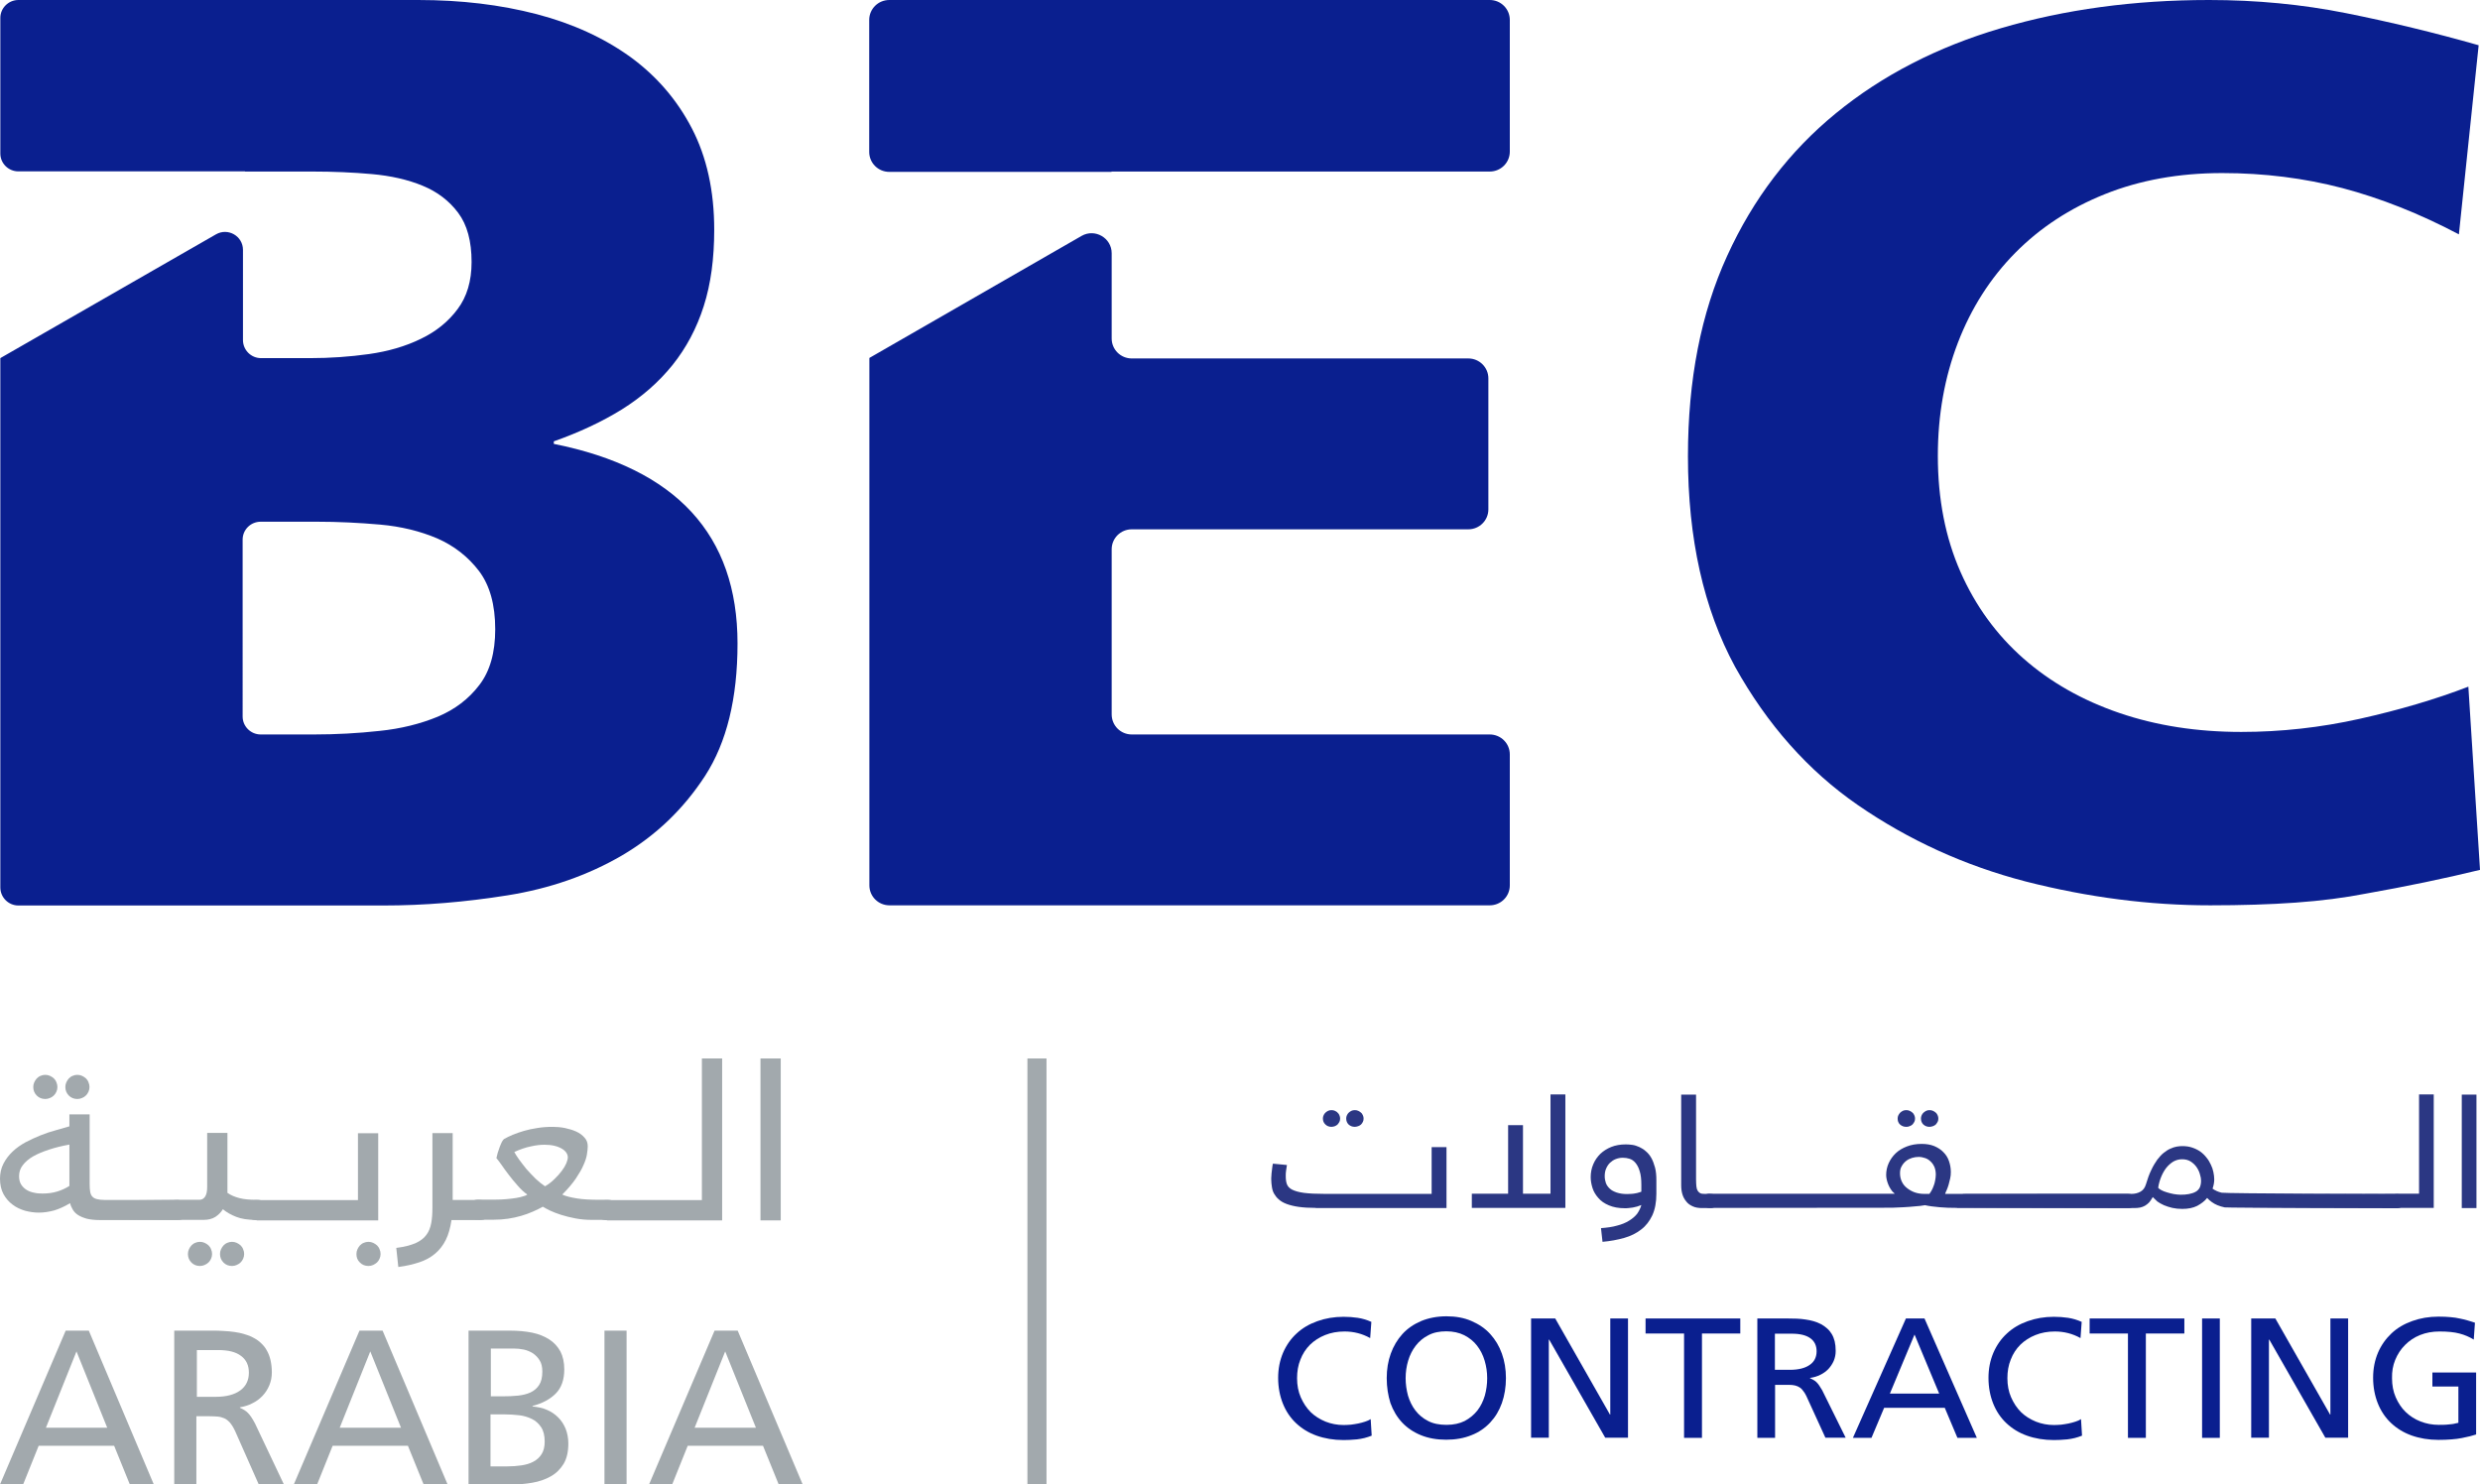 <?xml version="1.0" encoding="utf-8"?>
<!-- Generator: Adobe Illustrator 23.0.1, SVG Export Plug-In . SVG Version: 6.00 Build 0)  -->
<svg version="1.1" id="Layer_1" xmlns="http://www.w3.org/2000/svg" xmlns:xlink="http://www.w3.org/1999/xlink" x="0px" y="0px"
	 viewBox="0 0 146.88 87.92" style="enable-background:new 0 0 146.88 87.92;" xml:space="preserve">
<style type="text/css">
	.st0{fill:#0A1F8F;}
	.st1{fill:#2B3783;}
	.st2{fill:#A2A9AD;}
</style>
<path class="st0" d="M32.8,26.29v-0.15c1.5-0.53,2.85-1.16,4.03-1.89c1.18-0.74,2.18-1.61,3-2.63c0.81-1.01,1.43-2.17,1.85-3.49
	c0.42-1.31,0.62-2.82,0.62-4.52c0-2.3-0.44-4.3-1.32-6c-0.88-1.7-2.1-3.11-3.65-4.24c-1.56-1.12-3.4-1.97-5.54-2.53
	C29.64,0.28,27.31,0,24.77,0H1.09C0.5,0,0.02,0.48,0.02,1.06v8.03c0,0.59,0.48,1.06,1.07,1.06h13.42v0.01h4.01
	c1.21,0,2.38,0.05,3.5,0.15c1.13,0.1,2.14,0.33,3.01,0.69c0.88,0.36,1.58,0.9,2.11,1.61c0.53,0.71,0.79,1.68,0.79,2.91
	c0,1.13-0.28,2.06-0.83,2.79c-0.55,0.74-1.28,1.33-2.18,1.76c-0.9,0.44-1.93,0.74-3.07,0.9c-1.14,0.16-2.31,0.24-3.48,0.24h-2.91
	c-0.59,0-1.07-0.48-1.07-1.07V14.8c0-0.82-0.89-1.33-1.6-0.92L0.02,21.21h0v31.35c0,0.59,0.48,1.07,1.07,1.07H22.7
	c1.21,0,2.42-0.05,3.64-0.15c1.22-0.1,2.45-0.25,3.71-0.45c2.51-0.4,4.77-1.19,6.78-2.36c2.01-1.18,3.65-2.75,4.93-4.72
	c1.28-1.98,1.92-4.59,1.92-7.84C43.68,31.67,40.05,27.74,32.8,26.29 M28.39,40.57c-0.63,0.83-1.45,1.45-2.47,1.88
	c-1.02,0.42-2.17,0.71-3.45,0.84c-1.28,0.14-2.57,0.21-3.88,0.21h-3.15c-0.59,0-1.07-0.48-1.07-1.06V31.96
	c0-0.59,0.48-1.06,1.07-1.06h3.34c1.23,0,2.47,0.06,3.73,0.17c1.25,0.11,2.38,0.39,3.39,0.82c1,0.44,1.82,1.08,2.47,1.93
	c0.64,0.85,0.96,2,0.96,3.45C29.33,38.65,29.02,39.75,28.39,40.57"/>
<path class="st0" d="M146.88,51.52c-2.09,0.51-4.35,0.98-6.78,1.41c-1.23,0.24-2.61,0.42-4.15,0.53c-1.53,0.11-3.21,0.16-5.05,0.16
	c-3.59,0-7.23-0.47-10.92-1.41c-3.62-0.94-6.93-2.45-9.95-4.53c-2.94-2.03-5.36-4.76-7.27-8.19c-1.86-3.43-2.79-7.59-2.79-12.47
	c0-4.52,0.77-8.47,2.32-11.86c1.54-3.38,3.69-6.2,6.44-8.45c2.75-2.25,6.01-3.93,9.78-5.04C122.28,0.56,126.38,0,130.83,0
	c2.81,0,5.52,0.26,8.12,0.78c2.6,0.52,5.22,1.15,7.85,1.9l-1.17,11.2c-2.33-1.23-4.63-2.14-6.9-2.74c-2.26-0.59-4.63-0.89-7.12-0.89
	c-2.56,0-4.88,0.42-6.95,1.25c-2.07,0.83-3.84,1.99-5.31,3.48c-1.47,1.49-2.6,3.26-3.39,5.31c-0.79,2.06-1.19,4.29-1.19,6.71
	c0,2.56,0.45,4.85,1.34,6.87c0.89,2.02,2.14,3.73,3.73,5.13c1.59,1.4,3.49,2.48,5.69,3.23c2.2,0.75,4.6,1.12,7.21,1.12
	c2.36,0,4.7-0.26,7.03-0.78c2.32-0.52,4.47-1.15,6.42-1.9L146.88,51.52z"/>
<path class="st0" d="M65.84,10.16h22.39c0.66,0,1.19-0.53,1.19-1.18v-7.8c0-0.65-0.53-1.18-1.19-1.18H52.67
	c-0.66,0-1.19,0.53-1.19,1.18V9c0,0.65,0.53,1.18,1.19,1.18h13.16V10.16z"/>
<path class="st0" d="M65.84,42.31v-9.78c0-0.65,0.53-1.18,1.19-1.18h19.93c0.66,0,1.19-0.53,1.19-1.18v-7.76
	c0-0.65-0.53-1.18-1.19-1.18H67.03c-0.66,0-1.19-0.53-1.19-1.18V15c0-0.91-0.99-1.48-1.78-1.03L51.49,21.2h0v31.24
	c0,0.65,0.53,1.18,1.19,1.18h35.55c0.66,0,1.19-0.53,1.19-1.18v-7.76c0-0.65-0.53-1.18-1.19-1.18h-21.2
	C66.37,43.5,65.84,42.97,65.84,42.31"/>
<path class="st1" d="M77.93,71.54c-0.39,0-0.72-0.02-1.01-0.06c-0.28-0.04-0.52-0.1-0.71-0.17s-0.35-0.16-0.47-0.27
	c-0.12-0.1-0.21-0.22-0.28-0.34c-0.07-0.12-0.11-0.26-0.13-0.4c-0.02-0.14-0.04-0.29-0.04-0.45c0-0.06,0-0.13,0.01-0.21
	c0-0.08,0.01-0.16,0.02-0.24c0.01-0.08,0.02-0.17,0.03-0.25c0.01-0.08,0.02-0.16,0.04-0.23L76.22,69c-0.02,0.11-0.03,0.22-0.05,0.33
	c-0.02,0.11-0.02,0.22-0.02,0.33c0,0.19,0.02,0.35,0.07,0.48c0.05,0.13,0.15,0.24,0.31,0.32c0.16,0.08,0.4,0.15,0.7,0.19
	c0.31,0.04,0.72,0.06,1.24,0.06h6.32v-2.77h0.88v3.61H77.93z M78.35,66.25c0-0.07,0.01-0.13,0.04-0.19
	c0.03-0.06,0.06-0.12,0.11-0.16c0.04-0.04,0.1-0.08,0.16-0.11c0.06-0.03,0.13-0.04,0.2-0.04c0.07,0,0.14,0.01,0.2,0.04
	c0.06,0.03,0.12,0.06,0.16,0.11c0.05,0.04,0.09,0.1,0.11,0.16c0.03,0.06,0.04,0.13,0.04,0.19c0,0.07-0.01,0.13-0.04,0.19
	c-0.03,0.06-0.07,0.11-0.11,0.16c-0.05,0.04-0.1,0.08-0.16,0.1s-0.13,0.04-0.2,0.04c-0.15,0-0.27-0.05-0.36-0.14
	C78.4,66.51,78.35,66.39,78.35,66.25 M79.73,66.25c0-0.07,0.01-0.13,0.04-0.19c0.03-0.06,0.06-0.12,0.11-0.16
	c0.04-0.04,0.1-0.08,0.16-0.11c0.06-0.03,0.13-0.04,0.2-0.04c0.07,0,0.14,0.01,0.2,0.04c0.06,0.03,0.12,0.06,0.17,0.11
	c0.05,0.04,0.08,0.1,0.11,0.16c0.03,0.06,0.04,0.13,0.04,0.19c0,0.07-0.01,0.13-0.04,0.19c-0.03,0.06-0.06,0.11-0.11,0.16
	c-0.05,0.04-0.1,0.08-0.17,0.1s-0.13,0.04-0.2,0.04c-0.15,0-0.27-0.05-0.37-0.14C79.78,66.51,79.73,66.39,79.73,66.25"/>
<polygon class="st1" points="92.71,64.82 92.71,71.54 87.17,71.54 87.17,70.7 89.32,70.7 89.32,66.64 90.2,66.64 90.2,70.7 
	91.83,70.7 91.83,64.82 "/>
<path class="st1" d="M97.21,71.37c-0.08,0.03-0.16,0.06-0.25,0.09c-0.09,0.02-0.18,0.04-0.26,0.06c-0.09,0.01-0.17,0.02-0.25,0.03
	c-0.08,0.01-0.16,0.01-0.22,0.01c-0.37,0-0.68-0.06-0.94-0.17c-0.26-0.11-0.47-0.25-0.62-0.43c-0.16-0.18-0.28-0.37-0.35-0.59
	c-0.07-0.22-0.11-0.44-0.11-0.65c0-0.27,0.05-0.53,0.15-0.76c0.1-0.24,0.24-0.44,0.42-0.62c0.18-0.17,0.4-0.31,0.65-0.41
	c0.25-0.1,0.54-0.15,0.86-0.15c0.13,0,0.26,0.01,0.4,0.03c0.14,0.02,0.27,0.07,0.41,0.13c0.13,0.06,0.26,0.14,0.38,0.25
	c0.12,0.1,0.23,0.23,0.32,0.39c0.09,0.16,0.16,0.35,0.22,0.57s0.08,0.48,0.08,0.76v0.79c0,0.51-0.08,0.93-0.24,1.28
	c-0.16,0.34-0.38,0.63-0.66,0.84c-0.28,0.22-0.62,0.39-1.01,0.5c-0.39,0.11-0.82,0.19-1.28,0.23l-0.09-0.81
	c0.36-0.03,0.68-0.07,0.95-0.15c0.28-0.07,0.52-0.17,0.71-0.29c0.2-0.12,0.36-0.26,0.48-0.41C97.07,71.73,97.16,71.56,97.21,71.37
	 M96.36,70.72c0.08,0,0.16-0.01,0.25-0.01s0.17-0.02,0.24-0.03c0.08-0.01,0.15-0.03,0.21-0.05c0.06-0.02,0.11-0.03,0.15-0.05v-0.41
	c0-0.33-0.03-0.6-0.1-0.81c-0.06-0.21-0.15-0.37-0.25-0.49c-0.1-0.12-0.22-0.2-0.35-0.24c-0.13-0.04-0.26-0.06-0.4-0.06
	c-0.15,0-0.29,0.03-0.42,0.08c-0.13,0.05-0.24,0.13-0.34,0.22c-0.1,0.1-0.17,0.21-0.23,0.35c-0.06,0.14-0.08,0.29-0.08,0.45
	c0,0.14,0.03,0.27,0.07,0.4c0.05,0.13,0.13,0.24,0.23,0.33c0.1,0.1,0.24,0.17,0.41,0.23C95.93,70.69,96.13,70.72,96.36,70.72"/>
<path class="st1" d="M99.58,64.83h0.87v5.02c0,0.17,0.01,0.31,0.02,0.42c0.01,0.11,0.04,0.2,0.08,0.26
	c0.04,0.06,0.09,0.11,0.15,0.14c0.06,0.03,0.15,0.04,0.25,0.04h0.32c0.12,0,0.2,0.02,0.26,0.06c0.06,0.04,0.09,0.1,0.09,0.19v0.32
	c0,0.06-0.01,0.11-0.03,0.14c-0.02,0.03-0.04,0.06-0.07,0.08c-0.03,0.02-0.07,0.03-0.11,0.04c-0.04,0.01-0.09,0.01-0.14,0.01h-0.46
	c-0.21,0-0.4-0.03-0.55-0.1c-0.16-0.07-0.29-0.16-0.39-0.29c-0.1-0.12-0.18-0.26-0.23-0.43c-0.05-0.17-0.07-0.34-0.07-0.54V64.83z"
	/>
<path class="st1" d="M115.91,71.54c-0.38,0-0.73-0.01-1.04-0.04c-0.31-0.03-0.6-0.06-0.86-0.12c-0.18,0.03-0.38,0.06-0.6,0.07
	c-0.21,0.02-0.43,0.04-0.66,0.05c-0.23,0.01-0.46,0.02-0.69,0.03c-0.23,0-10.04,0.01-10.27,0.01h-0.51c-0.12,0-0.2-0.02-0.26-0.06
	c-0.06-0.04-0.09-0.1-0.09-0.19v-0.32c0-0.06,0.01-0.11,0.03-0.14c0.02-0.04,0.04-0.06,0.07-0.08c0.03-0.02,0.07-0.03,0.11-0.04
	c0.04-0.01,0.09-0.01,0.14-0.01h10.93l-0.01-0.02c-0.09-0.07-0.16-0.15-0.22-0.25c-0.06-0.09-0.11-0.19-0.15-0.29
	c-0.04-0.1-0.07-0.2-0.09-0.29c-0.02-0.1-0.03-0.18-0.03-0.26c0-0.24,0.05-0.48,0.15-0.7c0.1-0.22,0.24-0.42,0.42-0.59
	c0.18-0.17,0.4-0.3,0.66-0.4c0.26-0.1,0.55-0.15,0.87-0.15c0.28,0,0.53,0.04,0.75,0.13c0.21,0.09,0.4,0.21,0.54,0.36
	c0.15,0.15,0.26,0.32,0.33,0.53c0.07,0.2,0.11,0.42,0.11,0.64c0,0.14-0.01,0.27-0.04,0.39c-0.03,0.13-0.06,0.25-0.09,0.36
	s-0.07,0.21-0.11,0.31c-0.04,0.09-0.08,0.17-0.1,0.24h10.83c0.12,0,0.2,0.02,0.26,0.06c0.06,0.04,0.09,0.1,0.09,0.19v0.32
	c0,0.06-0.01,0.11-0.03,0.14c-0.02,0.03-0.04,0.06-0.07,0.08c-0.03,0.02-0.07,0.03-0.11,0.04s-0.09,0.01-0.13,0.01H115.91z
	 M112.39,66.25c0-0.07,0.01-0.13,0.04-0.19c0.03-0.06,0.07-0.12,0.11-0.16c0.04-0.04,0.1-0.08,0.16-0.11
	c0.06-0.03,0.13-0.04,0.2-0.04c0.07,0,0.14,0.01,0.2,0.04c0.06,0.03,0.12,0.06,0.17,0.11c0.05,0.04,0.08,0.1,0.11,0.16
	c0.03,0.06,0.04,0.13,0.04,0.19c0,0.07-0.01,0.13-0.04,0.19c-0.03,0.06-0.07,0.11-0.11,0.16c-0.05,0.04-0.1,0.08-0.17,0.1
	c-0.06,0.03-0.13,0.04-0.2,0.04c-0.15,0-0.27-0.05-0.37-0.14C112.43,66.51,112.39,66.39,112.39,66.25 M112.53,69.49
	c0,0.19,0.04,0.35,0.11,0.5c0.07,0.15,0.18,0.28,0.31,0.38c0.13,0.1,0.28,0.19,0.45,0.25c0.17,0.06,0.36,0.09,0.56,0.09h0.31
	c0.04-0.05,0.08-0.12,0.13-0.2c0.04-0.08,0.09-0.17,0.12-0.27c0.04-0.1,0.07-0.2,0.09-0.32c0.02-0.11,0.04-0.23,0.04-0.35
	c0-0.17-0.03-0.32-0.08-0.45c-0.06-0.13-0.13-0.24-0.23-0.33c-0.09-0.09-0.2-0.16-0.32-0.2c-0.12-0.04-0.25-0.07-0.38-0.07
	c-0.13,0-0.27,0.02-0.4,0.06c-0.13,0.04-0.25,0.1-0.35,0.18c-0.1,0.08-0.19,0.18-0.26,0.31C112.56,69.18,112.53,69.32,112.53,69.49
	 M113.77,66.25c0-0.07,0.01-0.13,0.04-0.19c0.03-0.06,0.06-0.12,0.11-0.16c0.05-0.04,0.1-0.08,0.16-0.11
	c0.06-0.03,0.13-0.04,0.2-0.04c0.07,0,0.14,0.01,0.2,0.04c0.06,0.03,0.12,0.06,0.17,0.11c0.05,0.04,0.08,0.1,0.11,0.16
	c0.03,0.06,0.04,0.13,0.04,0.19c0,0.07-0.01,0.13-0.04,0.19c-0.03,0.06-0.07,0.11-0.11,0.16c-0.05,0.04-0.1,0.08-0.17,0.1
	s-0.13,0.04-0.2,0.04c-0.15,0-0.27-0.05-0.37-0.14C113.82,66.51,113.77,66.39,113.77,66.25"/>
<path class="st1" d="M127.5,70.9c-0.07,0.12-0.14,0.22-0.21,0.31c-0.08,0.08-0.16,0.15-0.25,0.2c-0.09,0.05-0.19,0.09-0.29,0.11
	c-0.11,0.02-0.23,0.03-0.36,0.03h-0.38c-0.12,0-9.78-0.02-9.84-0.06c-0.06-0.04-0.09-0.1-0.09-0.19v-0.32
	c0-0.06,0.01-0.11,0.03-0.14c0.02-0.03,0.04-0.06,0.07-0.08c0.03-0.02,0.07-0.03,0.11-0.04c0.04-0.01,9.66-0.01,9.71-0.01h0.23
	c0.2,0,0.38-0.04,0.54-0.13c0.16-0.09,0.26-0.23,0.32-0.42c0.1-0.33,0.2-0.62,0.32-0.86c0.11-0.24,0.24-0.45,0.36-0.62
	c0.13-0.17,0.26-0.31,0.39-0.41c0.13-0.1,0.26-0.19,0.39-0.24c0.13-0.06,0.25-0.1,0.37-0.12c0.12-0.02,0.23-0.03,0.33-0.03
	c0.22,0,0.42,0.03,0.59,0.09c0.18,0.06,0.34,0.14,0.48,0.24c0.14,0.1,0.26,0.22,0.36,0.35c0.11,0.13,0.19,0.27,0.26,0.42
	c0.07,0.14,0.12,0.29,0.15,0.44c0.03,0.15,0.05,0.29,0.05,0.43c0,0.17-0.03,0.35-0.1,0.55c0.15,0.11,0.33,0.19,0.54,0.24
	c0.21,0.05,10.03,0.08,10.32,0.08h0.04c0.12,0,0.21,0.02,0.26,0.06c0.06,0.04,0.09,0.1,0.09,0.19v0.32c0,0.06-0.01,0.11-0.03,0.14
	c-0.02,0.03-0.04,0.06-0.08,0.08c-0.03,0.02-0.07,0.03-0.11,0.04c-0.04,0.01-0.09,0.01-0.14,0.01h-0.05c-0.2,0-9.96-0.02-10.12-0.05
	c-0.16-0.03-0.3-0.08-0.43-0.13c-0.13-0.05-0.24-0.12-0.34-0.19c-0.1-0.07-0.19-0.15-0.27-0.24c-0.15,0.19-0.35,0.34-0.59,0.47
	c-0.24,0.12-0.53,0.18-0.88,0.18c-0.21,0-0.41-0.02-0.59-0.06c-0.18-0.04-0.35-0.1-0.5-0.16c-0.15-0.07-0.28-0.14-0.39-0.22
	C127.67,71.06,127.58,70.98,127.5,70.9 M130.36,69.93c0-0.11-0.02-0.24-0.07-0.39c-0.04-0.15-0.11-0.29-0.2-0.42
	c-0.09-0.13-0.21-0.24-0.35-0.33c-0.14-0.09-0.31-0.13-0.51-0.13c-0.19,0-0.36,0.05-0.52,0.14c-0.16,0.1-0.3,0.23-0.42,0.38
	c-0.12,0.16-0.22,0.34-0.3,0.54c-0.08,0.2-0.14,0.41-0.17,0.63c0.03,0.04,0.1,0.09,0.19,0.14c0.09,0.05,0.2,0.09,0.33,0.13
	c0.12,0.04,0.26,0.07,0.4,0.1c0.14,0.02,0.28,0.04,0.4,0.04c0.18,0,0.35-0.01,0.5-0.04c0.15-0.03,0.28-0.07,0.39-0.13
	c0.11-0.06,0.19-0.14,0.25-0.25C130.33,70.23,130.36,70.09,130.36,69.93"/>
<path class="st1" d="M141.95,71.54c-0.12,0-9.78-0.02-9.84-0.06c-0.06-0.04-0.09-0.1-0.09-0.19v-0.32c0-0.06,0.01-0.11,0.03-0.14
	c0.02-0.03,0.04-0.06,0.07-0.08c0.03-0.02,9.65-0.03,9.69-0.04c0.04-0.01,0.09-0.01,0.14-0.01h1.32v-5.88h0.87v6.72H141.95z"/>
<rect x="145.8" y="64.83" class="st1" width="0.87" height="6.72"/>
<path class="st0" d="M81.15,79.25c-0.47-0.26-0.97-0.39-1.52-0.39c-0.42,0-0.8,0.07-1.15,0.21c-0.35,0.14-0.64,0.33-0.89,0.57
	c-0.25,0.25-0.44,0.54-0.57,0.88c-0.14,0.34-0.2,0.71-0.2,1.11c0,0.41,0.07,0.79,0.22,1.13c0.15,0.34,0.34,0.63,0.59,0.88
	c0.25,0.24,0.54,0.42,0.88,0.56c0.33,0.13,0.69,0.2,1.07,0.2c0.13,0,0.27-0.01,0.42-0.02c0.15-0.02,0.29-0.04,0.44-0.07
	c0.15-0.03,0.28-0.07,0.41-0.11c0.13-0.04,0.24-0.09,0.33-0.15l0.06,0.98c-0.14,0.06-0.29,0.1-0.43,0.14
	c-0.15,0.04-0.3,0.06-0.45,0.08c-0.31,0.03-0.57,0.04-0.79,0.04c-0.58,0-1.11-0.09-1.59-0.26c-0.48-0.17-0.88-0.42-1.22-0.74
	c-0.34-0.32-0.6-0.71-0.78-1.16c-0.18-0.45-0.28-0.96-0.28-1.52c0-0.55,0.1-1.04,0.29-1.49c0.19-0.44,0.46-0.83,0.8-1.14
	c0.34-0.32,0.75-0.56,1.23-0.73c0.47-0.17,0.99-0.26,1.55-0.26c0.29,0,0.57,0.02,0.84,0.06c0.27,0.04,0.54,0.12,0.81,0.24
	L81.15,79.25z"/>
<path class="st0" d="M82.13,81.62c0-0.52,0.08-1.01,0.24-1.45c0.16-0.44,0.39-0.83,0.69-1.16c0.3-0.33,0.67-0.58,1.11-0.77
	c0.44-0.18,0.94-0.28,1.5-0.28c0.55,0,1.05,0.09,1.48,0.28c0.44,0.19,0.81,0.44,1.11,0.77c0.3,0.33,0.53,0.71,0.69,1.16
	c0.16,0.44,0.24,0.93,0.24,1.45c0,0.53-0.08,1.03-0.24,1.48c-0.16,0.45-0.39,0.83-0.69,1.15c-0.3,0.32-0.67,0.58-1.11,0.75
	c-0.44,0.18-0.94,0.27-1.5,0.27c-0.56,0-1.06-0.09-1.5-0.27c-0.44-0.18-0.81-0.43-1.11-0.75c-0.3-0.32-0.53-0.71-0.69-1.15
	C82.21,82.65,82.13,82.16,82.13,81.62 M83.25,81.63c0,0.35,0.05,0.69,0.14,1.03c0.1,0.33,0.24,0.62,0.44,0.88
	c0.2,0.26,0.45,0.47,0.75,0.62c0.3,0.16,0.67,0.23,1.09,0.23c0.42,0,0.78-0.08,1.08-0.23c0.3-0.16,0.55-0.37,0.75-0.62
	c0.2-0.26,0.34-0.55,0.44-0.88c0.09-0.33,0.14-0.67,0.14-1.03c0-0.36-0.05-0.7-0.15-1.04c-0.1-0.34-0.25-0.63-0.45-0.89
	s-0.45-0.46-0.76-0.62c-0.3-0.15-0.66-0.23-1.06-0.23c-0.41,0-0.76,0.07-1.06,0.23c-0.3,0.15-0.55,0.36-0.75,0.62
	c-0.2,0.26-0.35,0.55-0.45,0.89C83.3,80.92,83.25,81.27,83.25,81.63"/>
<polygon class="st0" points="90.68,78.09 92.11,78.09 95.35,83.78 95.37,83.78 95.37,78.09 96.42,78.09 96.42,85.15 95.07,85.15 
	91.75,79.34 91.73,79.34 91.73,85.15 90.68,85.15 "/>
<polygon class="st0" points="99.74,78.98 97.46,78.98 97.46,78.09 103.07,78.09 103.07,78.98 100.8,78.98 100.8,85.16 99.74,85.16 
	"/>
<path class="st0" d="M104.07,78.09h1.8c0.18,0,0.36,0.01,0.54,0.01c0.18,0.01,0.35,0.02,0.52,0.05c0.17,0.02,0.33,0.06,0.48,0.1
	c0.15,0.04,0.29,0.1,0.43,0.17c0.13,0.07,0.25,0.15,0.36,0.25c0.11,0.09,0.2,0.2,0.28,0.33c0.08,0.13,0.14,0.28,0.18,0.44
	c0.04,0.17,0.06,0.36,0.06,0.57c0,0.21-0.04,0.41-0.12,0.6c-0.08,0.18-0.19,0.34-0.32,0.48c-0.14,0.14-0.29,0.25-0.48,0.34
	c-0.18,0.09-0.38,0.15-0.6,0.18v0.02c0.08,0.03,0.15,0.07,0.22,0.11c0.07,0.04,0.12,0.08,0.17,0.13c0.1,0.1,0.21,0.26,0.33,0.47
	l1.39,2.81h-1.2l-1.12-2.45c-0.08-0.17-0.17-0.3-0.25-0.39c-0.08-0.1-0.18-0.16-0.27-0.2c-0.1-0.04-0.2-0.07-0.32-0.08
	c-0.12-0.01-0.24-0.01-0.39-0.01h-0.63v3.14h-1.05V78.09z M105.12,81.13h0.89c0.51,0,0.9-0.1,1.17-0.29
	c0.28-0.19,0.41-0.47,0.41-0.81c0-0.33-0.12-0.59-0.37-0.77c-0.25-0.18-0.61-0.27-1.1-0.27h-1V81.13z"/>
<path class="st0" d="M112.88,78.09h1.1l3.1,7.07h-1.15l-0.75-1.78h-3.59l-0.75,1.78h-1.1L112.88,78.09z M113.39,79.04l-1.46,3.5
	h2.92L113.39,79.04z"/>
<path class="st0" d="M123.22,79.25c-0.47-0.26-0.97-0.39-1.52-0.39c-0.42,0-0.8,0.07-1.15,0.21c-0.35,0.14-0.64,0.33-0.89,0.57
	c-0.25,0.25-0.44,0.54-0.57,0.88c-0.14,0.34-0.2,0.71-0.2,1.11c0,0.41,0.07,0.79,0.22,1.13c0.15,0.34,0.34,0.63,0.59,0.88
	c0.25,0.24,0.54,0.42,0.88,0.56c0.33,0.13,0.69,0.2,1.07,0.2c0.13,0,0.27-0.01,0.42-0.02c0.15-0.02,0.29-0.04,0.44-0.07
	c0.15-0.03,0.28-0.07,0.41-0.11c0.13-0.04,0.24-0.09,0.33-0.15l0.06,0.98c-0.14,0.06-0.29,0.1-0.43,0.14
	c-0.15,0.04-0.3,0.06-0.45,0.08c-0.31,0.03-0.57,0.04-0.79,0.04c-0.58,0-1.11-0.09-1.59-0.26c-0.48-0.17-0.88-0.42-1.22-0.74
	c-0.34-0.32-0.6-0.71-0.78-1.16c-0.18-0.45-0.28-0.96-0.28-1.52c0-0.55,0.1-1.04,0.29-1.49c0.19-0.44,0.46-0.83,0.8-1.14
	c0.34-0.32,0.75-0.56,1.23-0.73c0.47-0.17,0.99-0.26,1.55-0.26c0.29,0,0.57,0.02,0.84,0.06c0.27,0.04,0.54,0.12,0.81,0.24
	L123.22,79.25z"/>
<polygon class="st0" points="126.03,78.98 123.76,78.98 123.76,78.09 129.37,78.09 129.37,78.98 127.09,78.98 127.09,85.16 
	126.03,85.16 "/>
<rect x="130.42" y="78.09" class="st0" width="1.05" height="7.07"/>
<polygon class="st0" points="133.33,78.09 134.76,78.09 138,83.78 138.02,83.78 138.02,78.09 139.07,78.09 139.07,85.15 
	137.72,85.15 134.4,79.34 134.38,79.34 134.38,85.15 133.33,85.15 "/>
<path class="st0" d="M146.51,79.34c-0.26-0.16-0.54-0.28-0.85-0.36c-0.3-0.08-0.69-0.12-1.18-0.12c-0.42,0-0.8,0.07-1.15,0.21
	c-0.35,0.14-0.64,0.34-0.89,0.59c-0.25,0.25-0.44,0.54-0.58,0.88c-0.14,0.34-0.2,0.7-0.19,1.09c0,0.41,0.07,0.79,0.22,1.13
	c0.15,0.34,0.34,0.63,0.59,0.87c0.25,0.24,0.54,0.43,0.88,0.56c0.33,0.13,0.69,0.2,1.07,0.2c0.18,0,0.33,0,0.45-0.01
	c0.12-0.01,0.22-0.02,0.31-0.03c0.09-0.01,0.16-0.02,0.22-0.04c0.07-0.02,0.13-0.03,0.19-0.04v-2.15h-1.54v-0.83h2.59v3.67
	c-0.2,0.07-0.48,0.14-0.84,0.21c-0.18,0.04-0.38,0.06-0.61,0.08c-0.23,0.02-0.49,0.03-0.78,0.03c-0.58,0-1.11-0.09-1.59-0.26
	c-0.48-0.17-0.88-0.42-1.22-0.74c-0.34-0.32-0.6-0.71-0.78-1.16c-0.18-0.45-0.28-0.96-0.28-1.52c0-0.55,0.1-1.04,0.29-1.49
	c0.19-0.44,0.46-0.82,0.8-1.14c0.34-0.32,0.75-0.56,1.23-0.73c0.47-0.17,0.99-0.26,1.55-0.26c0.27,0,0.51,0.01,0.71,0.03
	c0.2,0.02,0.38,0.04,0.54,0.08c0.16,0.03,0.32,0.07,0.46,0.11c0.15,0.04,0.29,0.09,0.45,0.14L146.51,79.34z"/>
<path class="st2" d="M3.89,78.81h1.37l3.85,9.11H7.69l-0.93-2.29H2.29l-0.92,2.29H0L3.89,78.81z M4.53,80.04l-1.81,4.52h3.63
	L4.53,80.04z"/>
<path class="st2" d="M10.35,78.81h2.23c0.23,0,0.45,0,0.67,0.02c0.22,0.01,0.43,0.03,0.64,0.06c0.21,0.03,0.41,0.07,0.59,0.13
	c0.19,0.05,0.37,0.12,0.53,0.21c0.17,0.09,0.32,0.19,0.45,0.32c0.13,0.12,0.25,0.26,0.34,0.43c0.1,0.17,0.17,0.36,0.22,0.57
	c0.05,0.22,0.08,0.46,0.08,0.73c0,0.28-0.05,0.53-0.15,0.77s-0.23,0.44-0.4,0.62c-0.17,0.18-0.37,0.33-0.6,0.44
	c-0.23,0.12-0.48,0.2-0.74,0.24v0.03c0.1,0.04,0.19,0.09,0.27,0.14c0.08,0.05,0.15,0.11,0.21,0.17c0.13,0.13,0.26,0.33,0.41,0.61
	l1.72,3.63h-1.49l-1.4-3.16c-0.1-0.22-0.21-0.39-0.31-0.51c-0.11-0.12-0.22-0.21-0.34-0.26c-0.12-0.05-0.25-0.09-0.39-0.1
	s-0.3-0.02-0.48-0.02h-0.78v4.05h-1.31V78.81z M11.66,82.73h1.11c0.63,0,1.12-0.13,1.46-0.38c0.34-0.25,0.51-0.6,0.51-1.05
	c0-0.43-0.15-0.76-0.46-0.99c-0.31-0.24-0.76-0.35-1.37-0.35h-1.25V82.73z"/>
<path class="st2" d="M21.29,78.81h1.37l3.85,9.11h-1.42l-0.93-2.29H19.7l-0.92,2.29H17.4L21.29,78.81z M21.93,80.04l-1.81,4.52h3.63
	L21.93,80.04z"/>
<path class="st2" d="M27.75,78.81h2.47c0.47,0,0.9,0.04,1.3,0.12c0.39,0.08,0.73,0.22,1.01,0.4c0.28,0.18,0.5,0.42,0.66,0.71
	c0.15,0.29,0.23,0.65,0.23,1.06c0,0.62-0.17,1.1-0.51,1.44c-0.33,0.33-0.79,0.58-1.37,0.73v0.03c0.31,0.03,0.6,0.09,0.85,0.2
	c0.26,0.11,0.48,0.26,0.67,0.45c0.19,0.19,0.33,0.41,0.44,0.67c0.1,0.26,0.16,0.55,0.16,0.87c0,0.49-0.09,0.89-0.28,1.21
	c-0.19,0.31-0.44,0.56-0.76,0.74c-0.32,0.18-0.69,0.31-1.11,0.38c-0.42,0.07-0.86,0.11-1.33,0.11h-2.43V78.81z M29.06,82.7h0.71
	c0.32,0,0.61-0.01,0.9-0.04c0.28-0.03,0.53-0.09,0.75-0.19c0.21-0.1,0.38-0.24,0.51-0.44c0.13-0.2,0.19-0.46,0.19-0.8
	c0-0.27-0.05-0.49-0.16-0.66c-0.1-0.17-0.24-0.31-0.4-0.42c-0.16-0.1-0.35-0.18-0.54-0.22c-0.2-0.04-0.39-0.06-0.58-0.06h-1.37V82.7
	z M29.06,86.85h0.97c0.3,0,0.58-0.02,0.85-0.06c0.27-0.04,0.51-0.11,0.71-0.22c0.21-0.11,0.37-0.26,0.49-0.45
	c0.12-0.19,0.18-0.44,0.18-0.74c0-0.35-0.07-0.64-0.21-0.85c-0.14-0.21-0.32-0.38-0.55-0.49c-0.23-0.11-0.48-0.19-0.76-0.22
	c-0.28-0.03-0.56-0.05-0.84-0.05h-0.85V86.85z"/>
<rect x="35.8" y="78.81" class="st2" width="1.31" height="9.11"/>
<path class="st2" d="M42.32,78.81h1.37l3.85,9.11h-1.42l-0.93-2.29h-4.46l-0.92,2.29h-1.37L42.32,78.81z M42.95,80.04l-1.81,4.52
	h3.63L42.95,80.04z"/>
<path class="st2" d="M5.31,70.13c0,0.18,0.01,0.33,0.03,0.45s0.06,0.22,0.13,0.29c0.06,0.07,0.15,0.12,0.27,0.15
	c0.12,0.03,0.27,0.05,0.46,0.05h4.26c0.16,0,0.28,0.03,0.36,0.08c0.08,0.05,0.12,0.14,0.12,0.27v0.46c0,0.09-0.01,0.15-0.04,0.2
	c-0.03,0.05-0.06,0.09-0.1,0.12c-0.04,0.03-0.1,0.04-0.15,0.05c-0.06,0.01-0.12,0.01-0.19,0.01H5.9c-0.3,0-0.55-0.03-0.76-0.08
	c-0.21-0.06-0.38-0.13-0.52-0.22c-0.14-0.09-0.24-0.2-0.31-0.32c-0.07-0.12-0.13-0.25-0.16-0.38c-0.33,0.2-0.64,0.34-0.94,0.43
	c-0.3,0.08-0.6,0.13-0.91,0.13c-0.27,0-0.54-0.04-0.81-0.11c-0.27-0.08-0.52-0.19-0.74-0.36c-0.22-0.16-0.4-0.37-0.54-0.62
	C0.07,70.47,0,70.16,0,69.81c0-0.33,0.07-0.63,0.21-0.9s0.32-0.5,0.54-0.71c0.22-0.21,0.48-0.39,0.77-0.55
	c0.29-0.15,0.59-0.29,0.89-0.41c0.3-0.12,0.6-0.22,0.9-0.3c0.29-0.08,0.56-0.16,0.8-0.23V66h1.2V70.13z M4.11,67.79
	c-0.44,0.08-0.85,0.18-1.21,0.3c-0.36,0.12-0.68,0.25-0.94,0.4c-0.26,0.15-0.47,0.33-0.61,0.52c-0.15,0.19-0.22,0.41-0.22,0.65
	c0,0.2,0.04,0.36,0.12,0.49c0.08,0.13,0.19,0.24,0.32,0.32c0.13,0.08,0.28,0.14,0.45,0.17c0.16,0.04,0.33,0.05,0.5,0.05
	c0.32,0,0.61-0.04,0.87-0.12c0.26-0.08,0.5-0.19,0.72-0.33V67.79z M1.97,64.38c0-0.1,0.02-0.19,0.06-0.28
	c0.04-0.09,0.09-0.16,0.15-0.23c0.06-0.06,0.14-0.12,0.22-0.15c0.09-0.04,0.18-0.06,0.28-0.06c0.1,0,0.19,0.02,0.28,0.06
	c0.09,0.04,0.16,0.09,0.23,0.15c0.06,0.06,0.12,0.14,0.15,0.23c0.04,0.09,0.06,0.18,0.06,0.28c0,0.1-0.02,0.19-0.06,0.28
	c-0.04,0.09-0.09,0.16-0.15,0.22C3.12,64.95,3.04,65,2.96,65.03c-0.09,0.04-0.18,0.06-0.28,0.06c-0.2,0-0.37-0.07-0.5-0.2
	C2.04,64.75,1.97,64.58,1.97,64.38 M3.87,64.38c0-0.1,0.02-0.19,0.06-0.28c0.04-0.09,0.09-0.16,0.15-0.23
	c0.06-0.06,0.14-0.12,0.22-0.15c0.09-0.04,0.18-0.06,0.28-0.06s0.19,0.02,0.28,0.06c0.09,0.04,0.16,0.09,0.23,0.15
	c0.06,0.06,0.12,0.14,0.15,0.23c0.04,0.09,0.06,0.18,0.06,0.28c0,0.1-0.02,0.19-0.06,0.28c-0.04,0.09-0.09,0.16-0.15,0.22
	C5.02,64.95,4.94,65,4.86,65.03c-0.09,0.04-0.18,0.06-0.28,0.06c-0.2,0-0.37-0.07-0.5-0.2C3.94,64.75,3.87,64.58,3.87,64.38"/>
<path class="st2" d="M13.47,70.65c0.2,0.14,0.44,0.24,0.71,0.31c0.27,0.07,0.6,0.1,0.98,0.1h0.05c0.16,0,0.28,0.03,0.36,0.08
	c0.08,0.05,0.12,0.14,0.12,0.27v0.46c0,0.09-0.01,0.15-0.04,0.2c-0.03,0.05-0.06,0.09-0.1,0.12c-0.04,0.03-0.1,0.04-0.15,0.05
	c-0.06,0.01-0.12,0.01-0.19,0.01h-0.07c-0.46,0-0.85-0.06-1.15-0.18c-0.31-0.12-0.57-0.27-0.79-0.45c-0.11,0.18-0.26,0.33-0.44,0.45
	c-0.19,0.12-0.42,0.18-0.71,0.18h-1.59c-0.16,0-4.08-0.03-4.16-0.08c-0.08-0.05-0.12-0.14-0.12-0.27v-0.46
	c0-0.08,0.01-0.15,0.04-0.2c0.03-0.05,0.06-0.09,0.1-0.12c0.04-0.03,3.89-0.04,3.95-0.05c0.06-0.01,0.12-0.01,0.19-0.01h1.35
	c0.14,0,0.25-0.06,0.34-0.19c0.08-0.13,0.12-0.31,0.12-0.57v-3.2h1.2V70.65z M11.13,74.27c0-0.1,0.02-0.19,0.06-0.28
	c0.04-0.09,0.09-0.16,0.15-0.23c0.06-0.06,0.14-0.12,0.22-0.15c0.09-0.04,0.18-0.06,0.28-0.06c0.1,0,0.19,0.02,0.28,0.06
	c0.09,0.04,0.16,0.09,0.23,0.15c0.06,0.06,0.12,0.14,0.15,0.23c0.04,0.09,0.06,0.18,0.06,0.28c0,0.1-0.02,0.19-0.06,0.28
	c-0.04,0.09-0.09,0.16-0.15,0.22c-0.06,0.06-0.14,0.11-0.23,0.15c-0.09,0.04-0.18,0.06-0.28,0.06c-0.2,0-0.37-0.07-0.5-0.2
	C11.2,74.64,11.13,74.47,11.13,74.27 M13.03,74.27c0-0.1,0.02-0.19,0.06-0.28c0.04-0.09,0.09-0.16,0.15-0.23
	c0.06-0.06,0.14-0.12,0.22-0.15c0.09-0.04,0.18-0.06,0.28-0.06s0.19,0.02,0.28,0.06c0.09,0.04,0.16,0.09,0.23,0.15
	c0.06,0.06,0.12,0.14,0.15,0.23c0.04,0.09,0.06,0.18,0.06,0.28c0,0.1-0.02,0.19-0.06,0.28c-0.04,0.09-0.09,0.16-0.15,0.22
	c-0.06,0.06-0.14,0.11-0.23,0.15c-0.09,0.04-0.18,0.06-0.28,0.06c-0.2,0-0.37-0.07-0.5-0.2C13.1,74.64,13.03,74.47,13.03,74.27"/>
<path class="st2" d="M15.21,72.27c-0.16,0-0.28-0.03-0.36-0.08c-0.08-0.05-0.12-0.14-0.12-0.27v-0.46c0-0.08,0.01-0.15,0.04-0.2
	c0.02-0.05,0.06-0.09,0.1-0.12c0.05-0.03,0.1-0.04,0.15-0.05c0.06-0.01,0.12-0.01,0.19-0.01h5.99v-3.96h1.2v5.16H15.21z
	 M21.11,74.27c0-0.1,0.02-0.19,0.06-0.28c0.04-0.09,0.09-0.16,0.15-0.23c0.06-0.06,0.14-0.12,0.22-0.15
	c0.09-0.04,0.18-0.06,0.28-0.06s0.19,0.02,0.28,0.06c0.09,0.04,0.16,0.09,0.23,0.15c0.06,0.06,0.12,0.14,0.15,0.23
	c0.04,0.09,0.06,0.18,0.06,0.28c0,0.1-0.02,0.19-0.06,0.28c-0.04,0.09-0.09,0.16-0.15,0.22c-0.07,0.06-0.14,0.11-0.23,0.15
	c-0.09,0.04-0.18,0.06-0.28,0.06c-0.2,0-0.37-0.07-0.5-0.2C21.17,74.64,21.11,74.47,21.11,74.27"/>
<path class="st2" d="M23.47,73.91c0.48-0.06,0.85-0.16,1.14-0.28c0.28-0.13,0.5-0.29,0.64-0.49c0.15-0.2,0.24-0.43,0.29-0.7
	c0.05-0.27,0.07-0.57,0.07-0.91v-4.42h1.2v3.96h1.57c0.16,0,0.28,0.03,0.36,0.08c0.08,0.05,0.12,0.14,0.12,0.27v0.46
	c0,0.08-0.01,0.15-0.04,0.2c-0.03,0.05-0.06,0.09-0.1,0.12c-0.04,0.03-0.1,0.04-0.15,0.05s-0.12,0.01-0.19,0.01h-1.64
	c-0.07,0.47-0.18,0.86-0.34,1.18c-0.16,0.32-0.37,0.59-0.63,0.81c-0.26,0.22-0.57,0.39-0.93,0.51c-0.36,0.12-0.78,0.22-1.25,0.28
	L23.47,73.91z"/>
<path class="st2" d="M31.23,70.75c-0.2-0.14-0.39-0.32-0.57-0.53c-0.19-0.21-0.36-0.42-0.52-0.63c-0.16-0.21-0.31-0.41-0.43-0.59
	c-0.13-0.18-0.23-0.32-0.31-0.41c0.02-0.09,0.05-0.2,0.08-0.32c0.04-0.12,0.08-0.23,0.12-0.35c0.04-0.11,0.09-0.21,0.13-0.3
	c0.05-0.08,0.09-0.14,0.14-0.17c0.14-0.08,0.31-0.16,0.5-0.24c0.19-0.08,0.42-0.16,0.66-0.23c0.24-0.07,0.51-0.13,0.79-0.17
	c0.29-0.05,0.59-0.07,0.91-0.07c0.24,0,0.48,0.02,0.73,0.07c0.24,0.05,0.47,0.12,0.67,0.21c0.2,0.09,0.36,0.21,0.49,0.36
	c0.13,0.14,0.19,0.31,0.19,0.51c0,0.14-0.02,0.3-0.05,0.49c-0.03,0.19-0.1,0.4-0.21,0.64c-0.1,0.24-0.26,0.5-0.45,0.79
	c-0.2,0.29-0.46,0.6-0.8,0.94c0.1,0.05,0.23,0.09,0.38,0.13c0.15,0.04,0.32,0.07,0.5,0.1c0.18,0.03,0.38,0.05,0.59,0.06
	c0.21,0.01,0.42,0.02,0.65,0.02h0.55c0.16,0,0.28,0.03,0.36,0.08s0.12,0.14,0.12,0.27v0.46c0,0.08-0.01,0.15-0.04,0.2
	c-0.02,0.05-0.06,0.09-0.1,0.12c-0.05,0.03-0.1,0.04-0.15,0.05c-0.06,0.01-0.12,0.01-0.19,0.01h-0.9c-0.36,0-0.69-0.03-1-0.09
	s-0.59-0.13-0.84-0.21s-0.46-0.16-0.65-0.25c-0.18-0.09-0.32-0.16-0.43-0.23c-0.18,0.1-0.38,0.2-0.59,0.29
	c-0.21,0.09-0.44,0.18-0.69,0.25c-0.24,0.07-0.5,0.13-0.78,0.17c-0.27,0.04-0.56,0.06-0.85,0.06h-0.86c-0.16,0-0.28-0.03-0.36-0.08
	s-0.12-0.14-0.12-0.27v-0.46c0-0.08,0.01-0.15,0.04-0.2c0.02-0.05,0.06-0.09,0.1-0.12c0.05-0.03,0.1-0.04,0.15-0.05
	c0.06-0.01,0.12-0.01,0.19-0.01h0.94c0.24,0,0.47-0.01,0.69-0.03c0.21-0.02,0.4-0.04,0.57-0.07c0.17-0.03,0.31-0.06,0.42-0.1
	C31.1,70.83,31.18,70.79,31.23,70.75 M33.63,68.55c0-0.1-0.03-0.19-0.09-0.28c-0.06-0.09-0.15-0.17-0.27-0.24
	c-0.12-0.07-0.27-0.13-0.44-0.17c-0.17-0.04-0.37-0.06-0.58-0.06c-0.25,0-0.52,0.03-0.82,0.1c-0.3,0.06-0.62,0.17-0.97,0.33
	c0.06,0.11,0.15,0.26,0.28,0.44c0.13,0.18,0.28,0.37,0.44,0.57c0.17,0.19,0.35,0.38,0.54,0.57c0.19,0.18,0.38,0.33,0.56,0.45
	c0.21-0.12,0.4-0.27,0.56-0.43c0.17-0.16,0.31-0.32,0.43-0.48c0.12-0.16,0.21-0.31,0.27-0.45C33.6,68.75,33.63,68.63,33.63,68.55"/>
<path class="st2" d="M35.96,72.27c-0.16,0-0.28-0.03-0.36-0.08c-0.08-0.05-0.12-0.15-0.12-0.27v-0.46c0-0.08,0.01-0.15,0.04-0.2
	c0.02-0.05,0.06-0.09,0.1-0.12c0.04-0.03,0.1-0.04,0.15-0.05s0.12-0.01,0.19-0.01h5.61v-8.39h1.2v9.59H35.96z"/>
<rect x="45.04" y="62.69" class="st2" width="1.2" height="9.59"/>
<rect x="60.85" y="62.69" class="st2" width="1.13" height="25.24"/>
</svg>
